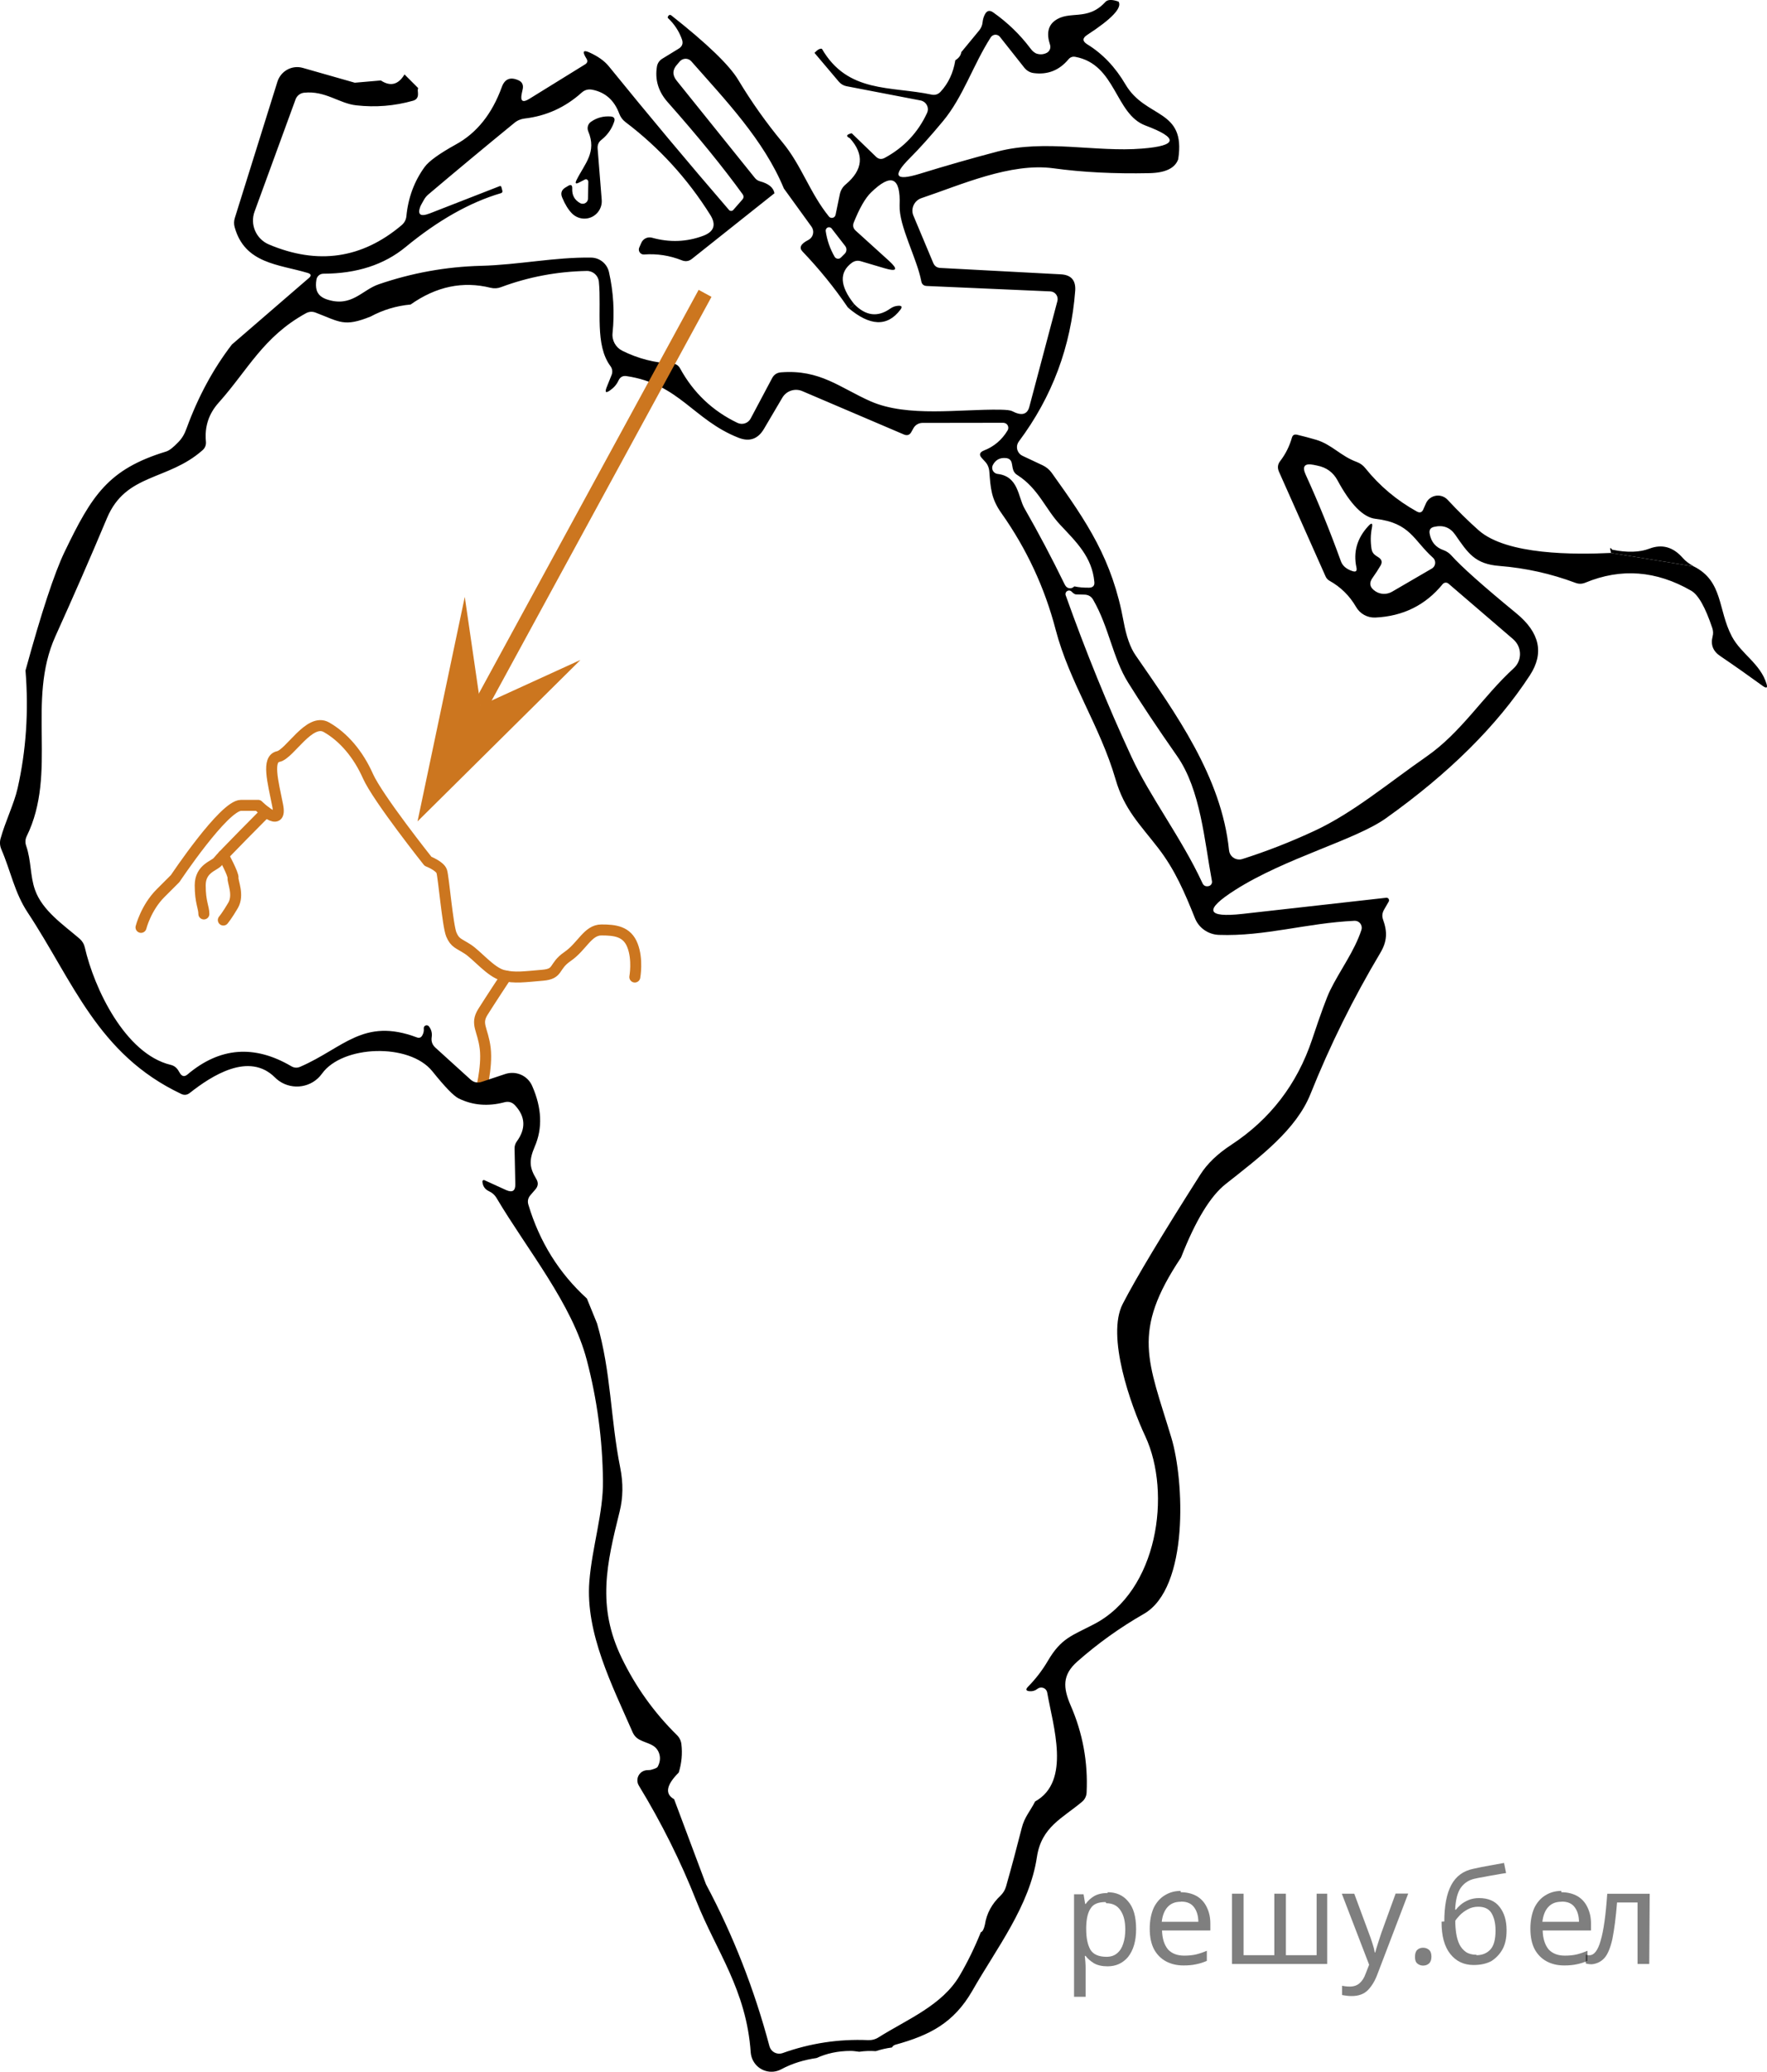 <?xml version="1.0" encoding="utf-8"?>
<!-- Generator: Adobe Illustrator 16.0.0, SVG Export Plug-In . SVG Version: 6.00 Build 0)  -->
<!DOCTYPE svg PUBLIC "-//W3C//DTD SVG 1.1//EN" "http://www.w3.org/Graphics/SVG/1.1/DTD/svg11.dtd">
<svg version="1.1" id="Слой_1" xmlns="http://www.w3.org/2000/svg" xmlns:xlink="http://www.w3.org/1999/xlink" x="0px" y="0px"
	 width="120.694px" height="141.483px" viewBox="-10.452 89.075 120.694 141.483"
	 enable-background="new -10.452 89.075 120.694 141.483" xml:space="preserve">
<g>
	
		<path fill="none" stroke="#CC761F" stroke-width="0.75" stroke-linecap="round" stroke-linejoin="round" stroke-miterlimit="10" d="
		M-0.82,152.407c0,0,0.333-1.333,1.333-2.333s1-1,1-1s3.333-5,4.5-5s1.167,0,1.167,0s1.667,1.667,1.333,0s-0.745-3.166,0.044-3.333
		s2.122-2.666,3.289-2s2.167,1.833,2.833,3.333s4.104,5.822,4.104,5.822s0.813,0.313,0.938,0.688s0.406,3.719,0.656,4.313
		s0.5,0.594,1.125,1s1.563,1.563,2.375,1.781s1.563,0.094,2.719,0s0.719-0.594,1.719-1.281s1.375-1.813,2.313-1.813
		s1.75,0.094,2.125,1.063s0.156,2.152,0.156,2.152"/>
	
		<path fill="none" stroke="#CC761F" stroke-width="0.75" stroke-linecap="round" stroke-linejoin="round" stroke-miterlimit="10" d="
		M22.347,163.803c0,0,0.5-1.813,0.344-3.125s-0.688-1.656-0.157-2.5s1.589-2.445,1.589-2.445"/>
	
		<path fill="none" stroke="#CC761F" stroke-width="0.75" stroke-linecap="round" stroke-linejoin="round" stroke-miterlimit="10" d="
		M7.712,144.53c0,0-3.073,3.087-3.281,3.378s-1.208,0.459-1.208,1.625s0.25,1.5,0.25,1.958"/>
	
		<path fill="none" stroke="#CC761F" stroke-width="0.75" stroke-linecap="round" stroke-linejoin="round" stroke-miterlimit="10" d="
		M4.803,147.495c0,0,0.7,1.287,0.664,1.537s0.415,1.167,0.001,1.875s-0.665,1-0.665,1"/>
</g>
<path d="M110.212,135.785c-0.42-1.396-1.726-2.037-2.369-3.245c-0.965-1.829-0.589-3.771-2.596-4.78l-5.653-0.924
	c-2.449,0.118-7.131,0.155-9.052-1.55c-0.688-0.609-1.395-1.304-2.115-2.079c-0.084-0.089-0.186-0.161-0.297-0.211
	c-0.455-0.199-0.985,0.006-1.186,0.461l-0.179,0.407c-0.087,0.204-0.233,0.255-0.434,0.147c-1.376-0.763-2.551-1.75-3.521-2.958
	c-0.157-0.198-0.352-0.342-0.587-0.429c-1.094-0.397-1.699-1.188-2.769-1.513c-0.433-0.127-0.868-0.242-1.307-0.347
	c-0.188-0.045-0.307,0.025-0.357,0.205c-0.165,0.58-0.43,1.112-0.8,1.595c-0.174,0.223-0.198,0.462-0.082,0.726l3.186,7.156
	c0.052,0.118,0.146,0.222,0.261,0.288c0.768,0.428,1.372,1.022,1.815,1.785c0.266,0.47,0.776,0.754,1.319,0.73
	c1.898-0.088,3.431-0.849,4.598-2.28l0.003-0.004c0.102-0.119,0.275-0.133,0.395-0.033l4.423,3.799
	c0.037,0.036,0.075,0.071,0.11,0.109c0.497,0.539,0.466,1.377-0.076,1.873c-2.131,1.95-3.567,4.37-5.968,6.036
	c-2.558,1.778-5.001,3.838-7.62,5.056c-1.63,0.76-3.278,1.406-4.949,1.935c-0.049,0.016-0.101,0.026-0.148,0.03
	c-0.386,0.036-0.726-0.248-0.761-0.63c-0.51-5-3.615-9.303-6.389-13.324c-0.353-0.51-0.625-1.271-0.81-2.285
	c-0.776-4.259-2.474-6.759-4.918-10.173c-0.159-0.216-0.36-0.384-0.604-0.502l-1.389-0.653c-0.038-0.021-0.077-0.043-0.114-0.068
	c-0.288-0.219-0.347-0.626-0.13-0.914c2.278-3.049,3.559-6.48,3.848-10.298c0.046-0.704-0.279-1.076-0.982-1.113l-8.24-0.437
	c-0.227-0.015-0.384-0.126-0.475-0.339l-1.348-3.215c-0.011-0.025-0.021-0.052-0.03-0.075c-0.155-0.474,0.104-0.981,0.572-1.138
	c2.701-0.906,6.086-2.436,9.018-2.037c1.976,0.271,4.159,0.382,6.551,0.332c1.1-0.024,1.753-0.341,1.969-0.95
	c0.539-3.47-2.207-2.752-3.596-5.099c-0.697-1.19-1.568-2.108-2.62-2.752c-0.333-0.207-0.336-0.419-0.007-0.636
	c1.694-1.101,2.406-1.859,2.149-2.279c-0.443-0.155-0.743-0.148-0.9,0.023c-1.242,1.357-2.467,0.531-3.467,1.292
	c-0.451,0.343-0.56,0.886-0.315,1.631c0.071,0.212-0.022,0.445-0.221,0.553c-0.206,0.105-0.42,0.127-0.646,0.068
	c-0.161-0.04-0.319-0.162-0.471-0.369c-0.71-0.945-1.557-1.764-2.54-2.458c-0.249-0.176-0.438-0.129-0.575,0.142
	c-0.082,0.163-0.134,0.336-0.152,0.519c-0.021,0.217-0.101,0.407-0.237,0.573l-1.218,1.477c-0.03,0.222-0.166,0.405-0.407,0.554
	c-0.143,0.865-0.479,1.584-1.012,2.154c-0.168,0.178-0.37,0.241-0.612,0.192c-2.794-0.591-5.725-0.08-7.489-3.127
	c-0.126-0.039-0.296,0.053-0.508,0.277l1.667,1.972c0.134,0.156,0.316,0.266,0.517,0.304l5.061,0.974
	c0.052,0.011,0.104,0.026,0.15,0.049c0.305,0.146,0.438,0.506,0.293,0.808c-0.62,1.334-1.578,2.354-2.886,3.062
	c-0.225,0.123-0.429,0.096-0.611-0.087l-1.649-1.594c-0.37,0.09-0.412,0.202-0.125,0.341c0.994,1.104,0.901,2.152-0.271,3.143
	c-0.217,0.177-0.354,0.399-0.414,0.678l-0.294,1.417c-0.014,0.055-0.041,0.105-0.087,0.142c-0.111,0.094-0.271,0.077-0.363-0.031
	c-1.313-1.622-1.872-3.497-3.17-5.062c-1.11-1.34-2.117-2.759-3.018-4.258c-0.6-1.01-2.125-2.479-4.573-4.412
	c-0.073-0.06-0.144-0.052-0.207,0.021v0.008c-0.053,0.07-0.062,0.123-0.021,0.154c0.432,0.409,0.746,0.889,0.944,1.439
	c0.104,0.28,0.027,0.498-0.229,0.65l-1.119,0.686c-0.188,0.115-0.318,0.309-0.354,0.521c-0.152,0.901,0.091,1.717,0.729,2.437
	c2.083,2.351,3.786,4.449,5.121,6.291c0.089,0.13,0.081,0.251-0.022,0.37l-0.621,0.709c-0.005,0.006-0.011,0.009-0.017,0.014
	c-0.078,0.07-0.195,0.063-0.266-0.014c-2.792-3.236-5.528-6.507-8.211-9.813c-0.303-0.375-0.753-0.691-1.348-0.958
	c-0.37-0.161-0.457-0.07-0.269,0.28l0.1,0.171c0.083,0.15,0.05,0.273-0.1,0.369l-3.806,2.353c-0.462,0.291-0.639,0.169-0.524-0.366
	l0.067-0.31c0.052-0.279-0.046-0.479-0.303-0.591c-0.553-0.242-0.927-0.087-1.128,0.464c-0.663,1.833-1.713,3.143-3.138,3.923
	c-1.13,0.625-1.84,1.139-2.131,1.535c-0.714,0.982-1.126,2.102-1.248,3.356c-0.024,0.251-0.134,0.461-0.332,0.627
	c-2.706,2.283-5.727,2.72-9.059,1.312c-0.876-0.371-1.31-1.364-0.976-2.258l2.798-7.656c0.094-0.248,0.318-0.423,0.579-0.449
	c1.453-0.155,2.393,0.736,3.568,0.861c1.321,0.148,2.613,0.043,3.88-0.316c0.223-0.064,0.334-0.213,0.334-0.443
	c0-0.084-0.005-0.162-0.014-0.235c-0.009-0.063,0.016-0.124,0.024-0.186l-0.931-0.931c-0.42,0.7-0.958,0.846-1.617,0.412
	l-1.779,0.154l-3.548-1.011C9.5,93.5,8.729,93.919,8.497,94.656l-2.906,9.294c-0.069,0.213-0.073,0.424-0.016,0.636
	c0.694,2.507,3.015,2.537,4.99,3.128c0.243,0.075,0.269,0.189,0.075,0.353l-5.254,4.538c-1.271,1.653-2.306,3.563-3.097,5.732
	c-0.13,0.375-0.313,0.676-0.537,0.908c-0.364,0.385-0.648,0.604-0.851,0.664c-3.97,1.21-5.082,2.996-6.941,6.854
	c-0.694,1.441-1.583,4.141-2.67,8.102c0.225,2.781,0.044,5.464-0.539,8.042c-0.235,1.046-0.841,2.27-1.166,3.443
	c-0.064,0.244-0.046,0.484,0.05,0.716c0.655,1.514,0.898,2.958,1.807,4.331c3.111,4.713,4.771,9.681,10.482,12.384
	c0.205,0.102,0.402,0.078,0.582-0.063c1.494-1.176,4.048-2.836,5.827-1.056c0.082,0.081,0.167,0.153,0.262,0.222
	c0.951,0.676,2.271,0.46,2.947-0.487c1.396-1.947,5.969-2.115,7.54-0.158c0.854,1.063,1.45,1.68,1.787,1.847
	c0.957,0.474,2.003,0.563,3.127,0.267c0.286-0.078,0.528-0.009,0.729,0.205c0.72,0.775,0.757,1.602,0.116,2.479
	c-0.1,0.138-0.152,0.313-0.146,0.482l0.051,2.42c0.011,0.461-0.194,0.598-0.621,0.412l-1.489-0.679
	c-0.014-0.007-0.036-0.011-0.05-0.011c-0.05,0.008-0.091,0.056-0.087,0.112c0.024,0.306,0.171,0.521,0.439,0.649
	c0.232,0.105,0.413,0.268,0.541,0.493c2.095,3.529,5.146,7.201,6.15,11.044c0.705,2.689,1.073,5.433,1.104,8.226
	c0.032,2.204-0.744,4.532-0.93,6.897c-0.272,3.524,1.557,7.089,2.956,10.292c0.102,0.23,0.261,0.401,0.482,0.515
	c0.522,0.271,1.055,0.293,1.297,0.849c0.138,0.321,0.116,0.655-0.073,1.004c-0.031,0.055-0.168,0.119-0.415,0.19
	c-0.063,0.021-0.152,0.03-0.261,0.03c-0.13,0-0.263,0.036-0.375,0.104c-0.326,0.2-0.429,0.629-0.23,0.953
	c1.546,2.538,2.858,5.168,3.934,7.894c1.348,3.403,3.415,6.049,3.708,10.333c0.018,0.199,0.072,0.396,0.17,0.571
	c0.373,0.69,1.232,0.946,1.92,0.572c0.782-0.418,1.589-0.646,2.406-0.765c0.668-0.308,1.445-0.487,2.337-0.487
	c0.205,0,0.387,0.037,0.577,0.058c0.378-0.058,0.758-0.066,1.133-0.042c0.343-0.112,0.708-0.198,1.104-0.251
	c0.05-0.09,0.13-0.159,0.239-0.189c2.319-0.644,3.97-1.461,5.253-3.688c1.643-2.886,3.911-5.783,4.41-9.134
	c0.312-2.06,1.749-2.643,3.091-3.776c0.184-0.156,0.293-0.384,0.302-0.629c0.1-2.073-0.266-4.052-1.085-5.931
	c-0.539-1.245-0.571-2.101,0.443-3.002c1.402-1.238,2.915-2.324,4.541-3.254c3.123-1.78,2.76-9.148,1.896-12.019
	c-1.585-5.274-2.767-7.212,0.655-12.325c0.989-2.527,2.009-4.204,3.055-5.023c2.37-1.871,4.806-3.704,5.784-6.137
	c1.337-3.342,2.932-6.558,4.771-9.641c0.475-0.798,0.488-1.445,0.191-2.27c-0.085-0.234-0.063-0.455,0.059-0.672l0.324-0.563
	c0.021-0.032,0.027-0.068,0.025-0.105c-0.011-0.101-0.097-0.171-0.193-0.159l-9.802,1.101c-2.494,0.278-2.665-0.266-0.516-1.633
	c3.455-2.198,8.193-3.398,10.298-4.897c4.313-3.071,7.592-6.325,9.836-9.77c0.977-1.503,0.671-2.907-0.914-4.213
	c-2.299-1.889-3.779-3.208-4.45-3.961c-0.146-0.164-0.33-0.289-0.531-0.363c-0.541-0.185-0.86-0.564-0.957-1.137
	c-0.042-0.25,0.058-0.402,0.309-0.457c0.61-0.143,1.09,0.038,1.438,0.537c0.876,1.263,1.349,2.009,3.038,2.134
	c1.781,0.144,3.501,0.526,5.165,1.149c0.23,0.09,0.459,0.087,0.686-0.008c2.435-1.009,4.84-0.826,7.223,0.545
	c0.492,0.279,0.971,1.131,1.446,2.548c0.066,0.193,0.077,0.393,0.021,0.591c-0.143,0.561,0.037,1.005,0.532,1.333
	c0.979,0.664,1.949,1.349,2.916,2.051C110.219,136.1,110.29,136.051,110.212,135.785z M66.598,135.681
	c0.851,1.37,1.967,3.051,3.356,5.037c1.607,2.309,1.859,5.776,2.376,8.534c0.028,0.161-0.079,0.311-0.237,0.34
	c-0.195,0.038-0.338-0.032-0.418-0.218c-1.403-3.039-3.594-5.903-4.852-8.633c-1.616-3.488-3.11-7.16-4.486-11.021
	c-0.028-0.084-0.005-0.174,0.052-0.239c0.094-0.098,0.248-0.104,0.342-0.013c0.079,0.079,0.143,0.131,0.188,0.155
	c0.037,0.029,0.083,0.045,0.134,0.045l0.561,0.015c0.269,0.005,0.474,0.123,0.604,0.354
	C65.299,131.912,65.55,133.999,66.598,135.681z M59.037,121.516c1.453,0.931,1.91,2.317,2.929,3.402
	c1.094,1.165,2.171,2.189,2.33,3.887c0.032,0.261-0.087,0.396-0.353,0.404c-0.363,0.006-0.7-0.022-1.012-0.088
	c-0.122,0.117-0.259,0.155-0.408,0.11c-0.107-0.027-0.193-0.119-0.266-0.271c-0.854-1.751-1.765-3.479-2.739-5.179
	c-0.435-0.77-0.398-2.173-1.83-2.34c-0.049-0.005-0.101-0.021-0.144-0.047c-0.204-0.105-0.284-0.355-0.181-0.558
	c0.183-0.355,0.479-0.515,0.882-0.48c0.243,0.02,0.382,0.149,0.421,0.392l0.058,0.314C58.767,121.264,58.869,121.415,59.037,121.516
	z M51.711,99.856c0.641-0.64,1.383-1.469,2.234-2.491c1.396-1.675,2.045-3.814,3.276-5.741c0.025-0.037,0.053-0.07,0.091-0.097
	c0.166-0.13,0.409-0.099,0.537,0.068l1.674,2.116c0.157,0.191,0.379,0.322,0.62,0.354c0.958,0.129,1.751-0.183,2.377-0.928
	c0.127-0.157,0.29-0.218,0.487-0.177c2.776,0.518,2.694,3.902,4.773,4.684c2.286,0.856,2.214,1.384-0.222,1.578
	c-3.151,0.261-6.624-0.647-9.87,0.2c-1.788,0.471-3.563,0.979-5.316,1.521C50.684,101.46,50.467,101.096,51.711,99.856z
	 M46.034,104.643c0.098-0.077,0.242-0.059,0.32,0.04l0.921,1.188c0.127,0.159,0.116,0.39-0.027,0.531l-0.261,0.26
	c-0.021,0.02-0.039,0.036-0.063,0.049c-0.13,0.073-0.298,0.023-0.372-0.108c-0.314-0.549-0.514-1.131-0.604-1.741
	C45.936,104.778,45.968,104.695,46.034,104.643z M11.162,108.177c0.033-0.239,0.24-0.412,0.481-0.41
	c2.271-0.006,4.144-0.611,5.612-1.823c2.213-1.823,4.381-3.049,6.501-3.674c0.093-0.023,0.126-0.083,0.104-0.177l-0.063-0.235
	c-0.021-0.074-0.064-0.097-0.134-0.065l-4.764,1.858c-0.641,0.245-0.852,0.082-0.637-0.486c0.019-0.04,0.096-0.187,0.239-0.438
	c0.079-0.143,0.18-0.266,0.309-0.376c1.942-1.643,3.898-3.269,5.865-4.877c0.204-0.172,0.441-0.271,0.707-0.304
	c1.478-0.171,2.776-0.762,3.897-1.77c0.204-0.183,0.444-0.249,0.717-0.199c0.895,0.173,1.512,0.721,1.853,1.646
	c0.083,0.221,0.218,0.405,0.407,0.554c2.319,1.755,4.25,3.87,5.805,6.347c0.421,0.673,0.267,1.148-0.479,1.43
	c-1.132,0.423-2.299,0.466-3.497,0.132c-0.287-0.083-0.596,0.059-0.724,0.332l-0.147,0.334c-0.025,0.05-0.036,0.107-0.03,0.165
	c0.015,0.188,0.175,0.328,0.36,0.313c0.884-0.064,1.743,0.068,2.572,0.397c0.259,0.104,0.492,0.069,0.703-0.104l5.627-4.473
	c-0.066-0.388-0.398-0.659-0.989-0.818c-0.136-0.037-0.263-0.119-0.353-0.236l-5.333-6.631c-0.309-0.381-0.3-0.752,0.032-1.112
	l0.189-0.222c0.011-0.012,0.024-0.024,0.038-0.035c0.216-0.189,0.546-0.174,0.736,0.042c2.319,2.634,4.959,5.379,6.323,8.685
	l1.889,2.61c0.021,0.028,0.038,0.058,0.051,0.086c0.151,0.304,0.029,0.671-0.271,0.822c-0.516,0.263-0.648,0.521-0.399,0.782
	c1.157,1.21,2.188,2.484,3.098,3.82c0.147,0.059,0.291-0.021,0.426-0.236c-0.977-1.229-1.028-2.168-0.139-2.818
	c0.182-0.126,0.376-0.16,0.589-0.102l1.639,0.485c0.846,0.251,0.944,0.079,0.289-0.516l-2.271-2.057
	c-0.168-0.153-0.209-0.341-0.125-0.557c0.395-0.98,0.784-1.664,1.176-2.043c1.382-1.348,2.031-1.057,1.953,0.871
	c-0.051,1.418,1.185,3.622,1.482,5.188c0.038,0.212,0.167,0.318,0.384,0.324l8.424,0.369c0.04,0.002,0.076,0.007,0.114,0.017
	c0.278,0.072,0.448,0.36,0.375,0.641l-1.919,7.23c-0.142,0.531-0.537,0.626-1.181,0.286c-0.104-0.054-0.37-0.088-0.804-0.096
	c-2.776-0.044-6.313,0.536-8.846-0.567c-2.107-0.93-3.454-2.19-6.125-1.983c-0.277,0.02-0.482,0.151-0.611,0.396l-1.468,2.762
	c-0.169,0.319-0.565,0.451-0.898,0.294c-1.7-0.813-3.008-2.053-3.924-3.727c-0.114-0.205-0.286-0.313-0.523-0.321
	c-1.193-0.045-2.335-0.338-3.424-0.879c-0.452-0.229-0.719-0.713-0.662-1.219c0.144-1.399,0.063-2.781-0.243-4.145
	c-0.126-0.576-0.633-0.988-1.217-0.996c-2.486-0.04-4.936,0.494-7.54,0.561c-2.387,0.063-4.711,0.485-6.978,1.263
	c-1.145,0.391-1.854,1.602-3.555,1.024c-0.368-0.127-0.596-0.34-0.68-0.635C11.119,108.673,11.116,108.437,11.162,108.177z
	 M72.801,152.921c3.151,0.113,5.968-0.808,9.258-0.962c0.056-0.003,0.116,0.005,0.171,0.021c0.253,0.082,0.39,0.353,0.308,0.604
	c-0.479,1.462-1.46,2.744-2.14,4.132c-0.234,0.481-0.646,1.604-1.23,3.357c-1.021,3.044-2.861,5.445-5.534,7.195
	c-0.93,0.609-1.63,1.281-2.101,2.025c-2.612,4.107-4.38,7.049-5.296,8.824c-1.135,2.188,0.539,6.917,1.545,9.057
	c1.797,3.88,0.854,10.55-3.497,12.815c-1.528,0.798-2.246,0.948-3.163,2.509c-0.379,0.646-0.828,1.229-1.351,1.763
	c-0.188,0.191-0.146,0.295,0.116,0.312c0.202,0.012,0.375-0.041,0.523-0.164c0.053-0.038,0.115-0.071,0.187-0.082
	c0.226-0.038,0.439,0.11,0.48,0.336c0.391,2.264,1.65,6.069-0.827,7.439c-0.344,0.681-0.726,1.058-0.914,1.817
	c-0.337,1.328-0.691,2.654-1.069,3.981c-0.069,0.244-0.192,0.45-0.377,0.631c-0.596,0.561-0.953,1.221-1.069,1.984
	c-0.069,0.313-0.162,0.484-0.277,0.513c-0.416,1.033-0.894,2.02-1.439,2.95c-1.187,2.044-3.586,2.999-5.548,4.232
	c-0.209,0.136-0.46,0.201-0.718,0.19c-2.006-0.085-3.954,0.211-5.84,0.887c-0.019,0.004-0.036,0.01-0.049,0.013
	c-0.366,0.101-0.742-0.113-0.843-0.478c-1.039-3.906-2.484-7.595-4.338-11.068l-2.176-5.809c-0.645-0.356-0.54-0.964,0.317-1.82
	c0.195-0.635,0.259-1.278,0.181-1.936c-0.027-0.232-0.132-0.451-0.304-0.619c-1.563-1.538-2.822-3.301-3.777-5.276
	c-1.703-3.521-1.03-6.403-0.137-9.997c0.234-0.939,0.25-1.933,0.041-2.981c-0.679-3.39-0.612-6.506-1.585-9.86l-0.693-1.701
	c-1.899-1.727-3.23-3.862-3.993-6.396c-0.079-0.249-0.032-0.477,0.146-0.676l0.327-0.379c0.193-0.22,0.22-0.457,0.063-0.716
	c-0.479-0.791-0.5-1.275-0.113-2.191c0.554-1.265,0.496-2.654-0.169-4.163c-0.309-0.708-1.104-1.053-1.837-0.812l-1.592,0.53
	c-0.296,0.103-0.561,0.05-0.791-0.162l-2.376-2.156c-0.221-0.194-0.311-0.438-0.266-0.728c0.043-0.275-0.023-0.525-0.198-0.747
	c-0.038-0.041-0.097-0.065-0.155-0.064c-0.108,0.005-0.195,0.099-0.188,0.206c0.019,0.183-0.019,0.352-0.115,0.509
	c-0.082,0.128-0.2,0.171-0.353,0.113c-3.658-1.377-5.022,0.725-7.965,2.002c-0.212,0.095-0.419,0.083-0.62-0.037
	c-2.529-1.484-4.893-1.293-7.09,0.569c-0.195,0.162-0.364,0.135-0.501-0.075l-0.13-0.213c-0.122-0.197-0.298-0.325-0.525-0.375
	c-3.097-0.754-5.216-5.218-5.854-8.021c-0.054-0.236-0.175-0.43-0.355-0.591c-1.111-0.953-2.545-1.917-3.045-3.333
	c-0.341-0.953-0.252-1.988-0.604-3.009c-0.079-0.228-0.066-0.446,0.037-0.66c2.125-4.334-0.042-9.229,1.962-13.658
	c1.208-2.671,2.385-5.356,3.519-8.062c1.298-3.084,4.141-2.531,6.521-4.633c0.18-0.156,0.259-0.354,0.238-0.591
	c-0.1-1.019,0.191-1.904,0.872-2.663c1.999-2.234,3.038-4.5,5.96-6.106c0.213-0.114,0.43-0.129,0.655-0.045
	c1.667,0.636,1.946,1.003,3.766,0.269c0.84-0.453,1.75-0.728,2.729-0.819c1.746-1.233,3.568-1.615,5.464-1.143
	c0.248,0.059,0.487,0.044,0.717-0.046c1.867-0.696,3.818-1.065,5.851-1.104c0.423-0.008,0.784,0.311,0.827,0.738
	c0.188,1.918-0.294,4.315,0.798,5.774c0.123,0.171,0.15,0.392,0.073,0.584l-0.345,0.862c-0.132,0.341-0.05,0.404,0.244,0.192
	c0.255-0.178,0.448-0.399,0.573-0.672c0.111-0.234,0.29-0.334,0.546-0.296c3.595,0.531,4.573,2.997,7.638,4.205
	c0.757,0.301,1.34,0.097,1.755-0.612l1.246-2.115c0.28-0.479,0.871-0.67,1.373-0.45l6.929,2.957
	c0.229,0.099,0.406,0.038,0.522-0.186l0.134-0.242c0.122-0.221,0.353-0.356,0.604-0.362l5.522-0.008
	c0.064,0,0.126,0.016,0.187,0.049c0.164,0.098,0.216,0.311,0.116,0.475c-0.388,0.646-0.929,1.103-1.622,1.373
	c-0.301,0.122-0.342,0.304-0.116,0.537l0.198,0.214c0.179,0.191,0.272,0.418,0.294,0.681c0.088,1.149,0.124,1.858,0.834,2.854
	c1.714,2.429,2.946,5.073,3.692,7.929c0.946,3.624,3.031,6.582,4.094,10.228c0.598,2.073,1.659,3.076,2.905,4.69
	c1.16,1.494,1.83,3.085,2.509,4.774C71.416,152.436,72.066,152.893,72.801,152.921z M87.43,127.168
	c0.036,0.029,0.063,0.063,0.084,0.103c0.128,0.218,0.057,0.497-0.158,0.628l-2.722,1.585c-0.352,0.205-0.79,0.197-1.126-0.021
	c-0.406-0.261-0.47-0.577-0.191-0.951c0.189-0.263,0.361-0.528,0.525-0.806c0.136-0.229,0.095-0.417-0.126-0.561l-0.191-0.125
	c-0.162-0.107-0.262-0.258-0.294-0.449c-0.079-0.506-0.068-0.987,0.023-1.439c0.07-0.342-0.014-0.385-0.251-0.122
	c-0.764,0.831-1.03,1.77-0.804,2.818c0.054,0.244-0.038,0.328-0.271,0.25c-0.418-0.135-0.684-0.364-0.798-0.693
	c-0.757-2.096-1.557-4.053-2.391-5.878c-0.269-0.582-0.089-0.811,0.536-0.686l0.245,0.051c0.632,0.123,1.097,0.463,1.396,1.025
	c0.889,1.642,1.753,2.514,2.59,2.611C85.889,124.785,86.095,125.971,87.43,127.168z"/>
<path d="M29.49,101.34l-0.385,0.199c-0.234,0.122-0.294,0.064-0.176-0.171c0.562-1.128,1.401-1.896,0.796-3.333
	c-0.095-0.231-0.015-0.502,0.191-0.644c0.405-0.281,0.854-0.398,1.349-0.361c0.228,0.021,0.305,0.138,0.236,0.354
	c-0.166,0.498-0.457,0.91-0.871,1.239c-0.195,0.15-0.282,0.354-0.261,0.604l0.279,3.497c0.051,0.654-0.436,1.227-1.09,1.279
	c-0.349,0.027-0.692-0.102-0.94-0.35c-0.251-0.256-0.475-0.618-0.669-1.085c-0.122-0.29-0.051-0.518,0.21-0.68l0.18-0.109
	c0.204-0.13,0.304-0.07,0.294,0.177c-0.021,0.453,0.163,0.783,0.546,0.993c0.177,0.095,0.396,0.026,0.491-0.149
	c0.027-0.051,0.04-0.104,0.04-0.161l0.024-1.142c0-0.098-0.074-0.18-0.169-0.184C29.543,101.323,29.516,101.327,29.49,101.34z"/>
<path d="M47.882,109.831c0.789,0.82,1.615,0.929,2.478,0.317c0.168-0.117,0.351-0.183,0.556-0.192
	c0.229-0.009,0.274,0.077,0.14,0.259c-0.895,1.196-2.096,1.148-3.603-0.146C47.601,110.126,47.744,110.048,47.882,109.831z"/>
<path d="M104.487,127.176c0.177,0.207,0.429,0.399,0.761,0.584l-5.653-0.922c-0.104-0.355-0.079-0.429,0.073-0.222
	c1.024,0.207,1.871,0.182,2.548-0.075C103.073,126.217,103.828,126.427,104.487,127.176z"/>
<g>
	<polygon fill="#CC761F" points="22.375,137.26 29.197,134.143 18.067,145.171 21.294,129.838 	"/>
	<line fill="none" stroke="#CC761F" stroke-miterlimit="10" x1="22.375" y1="137.26" x2="37.707" y2="109.109"/>
</g>
<g fill-opacity=".5"><path d="m65.2 218.3q0.89 0 1.4 0.62 0.55 0.62 0.55 1.9 0 1.2-0.55 1.9-0.54 0.64-1.4 0.64-0.56 0-0.93-0.21-0.36-0.22-0.57-0.5h-0.054q0.018 0.15 0.036 0.39t0.018 0.4v2h-0.79v-7h0.65l0.11 0.66h0.036q0.22-0.32 0.57-0.53t0.94-0.22zm-0.14 0.67q-0.74 0-1 0.41-0.3 0.41-0.32 1.3v0.15q0 0.89 0.29 1.4 0.3 0.48 1.1 0.48 0.44 0 0.72-0.24 0.29-0.24 0.42-0.66 0.14-0.42 0.14-0.96 0-0.83-0.32-1.3-0.32-0.5-0.98-0.5z"/><path d="m70.2 218.3q0.62 0 1.1 0.27 0.45 0.27 0.68 0.76 0.24 0.49 0.24 1.1v0.48h-3.3q0.018 0.82 0.41 1.3 0.4 0.42 1.1 0.42 0.46 0 0.81-0.081 0.36-0.09 0.74-0.25v0.69q-0.37 0.16-0.73 0.23-0.36 0.081-0.86 0.081-0.68 0-1.2-0.28-0.52-0.28-0.82-0.83-0.29-0.56-0.29-1.4 0-0.79 0.26-1.4 0.27-0.57 0.75-0.87 0.49-0.31 1.1-0.31zm-9e-3 0.65q-0.57 0-0.9 0.37-0.32 0.36-0.39 1h2.5q-9e-3 -0.61-0.29-0.99-0.28-0.39-0.88-0.39z"/><path d="m80.2 218.4v4.8h-6.5v-4.8h0.79v4.2h2.1v-4.2h0.79v4.2h2.1v-4.2z"/><path d="m81.2 218.4h0.85l1 2.7q0.14 0.36 0.24 0.69 0.11 0.32 0.16 0.62h0.036q0.054-0.22 0.17-0.58 0.12-0.37 0.24-0.74l0.98-2.7h0.86l-2.1 5.5q-0.25 0.68-0.66 1.1-0.4 0.4-1.1 0.4-0.22 0-0.38-0.027-0.16-0.018-0.28-0.045v-0.63q0.099 0.018 0.23 0.036 0.14 0.018 0.3 0.018 0.41 0 0.67-0.23 0.26-0.23 0.4-0.62l0.25-0.64z"/><path d="m86.2 222.7q0-0.33 0.16-0.47t0.39-0.14q0.23 0 0.4 0.14 0.17 0.14 0.17 0.47 0 0.32-0.17 0.47-0.16 0.14-0.4 0.14-0.22 0-0.39-0.14t-0.16-0.47z"/><path d="m88.2 220.3q0-1.6 0.48-2.5 0.48-0.89 1.5-1.1 0.58-0.13 1.1-0.22t1-0.18l0.14 0.69q-0.32 0.045-0.71 0.12-0.4 0.063-0.78 0.14-0.39 0.063-0.67 0.13-0.58 0.13-0.93 0.61-0.34 0.48-0.39 1.5h0.054q0.13-0.17 0.34-0.35 0.22-0.18 0.53-0.31 0.32-0.13 0.71-0.13 0.94 0 1.4 0.6 0.48 0.6 0.48 1.6 0 0.8-0.28 1.3t-0.77 0.81q-0.5 0.26-1.2 0.26-1 0-1.6-0.76t-0.59-2.2zm2.2 2.3q0.58 0 0.94-0.38t0.36-1.3q0-0.74-0.28-1.2-0.27-0.43-0.9-0.43-0.4 0-0.72 0.18-0.32 0.17-0.54 0.4t-0.31 0.38q0 0.44 0.063 0.86t0.22 0.75q0.16 0.32 0.44 0.52 0.29 0.19 0.72 0.19z"/><path d="m96.2 218.3q0.62 0 1.1 0.27 0.45 0.27 0.68 0.76 0.24 0.49 0.24 1.1v0.48h-3.3q0.018 0.82 0.41 1.3 0.4 0.42 1.1 0.42 0.46 0 0.81-0.081 0.36-0.09 0.74-0.25v0.69q-0.37 0.16-0.73 0.23-0.36 0.081-0.86 0.081-0.68 0-1.2-0.28-0.52-0.28-0.82-0.83-0.29-0.56-0.29-1.4 0-0.79 0.26-1.4 0.27-0.57 0.75-0.87 0.49-0.31 1.1-0.31zm-9e-3 0.65q-0.57 0-0.9 0.37-0.32 0.36-0.39 1h2.5q-9e-3 -0.61-0.29-0.99-0.28-0.39-0.88-0.39z"/><path d="m102.2 223.2h-0.8v-4.2h-1.4q-0.12 1.5-0.32 2.5-0.21 0.93-0.55 1.3t-0.86 0.42q-0.12 0-0.23-0.018-0.11-9e-3 -0.18-0.045v-0.59q0.054 0.018 0.12 0.027t0.13 9e-3q0.49 0 0.77-1 0.3-1 0.45-3.2h2.9z"/></g></svg>

<!--File created and owned by https://sdamgia.ru. Copying is prohibited. All rights reserved.-->

